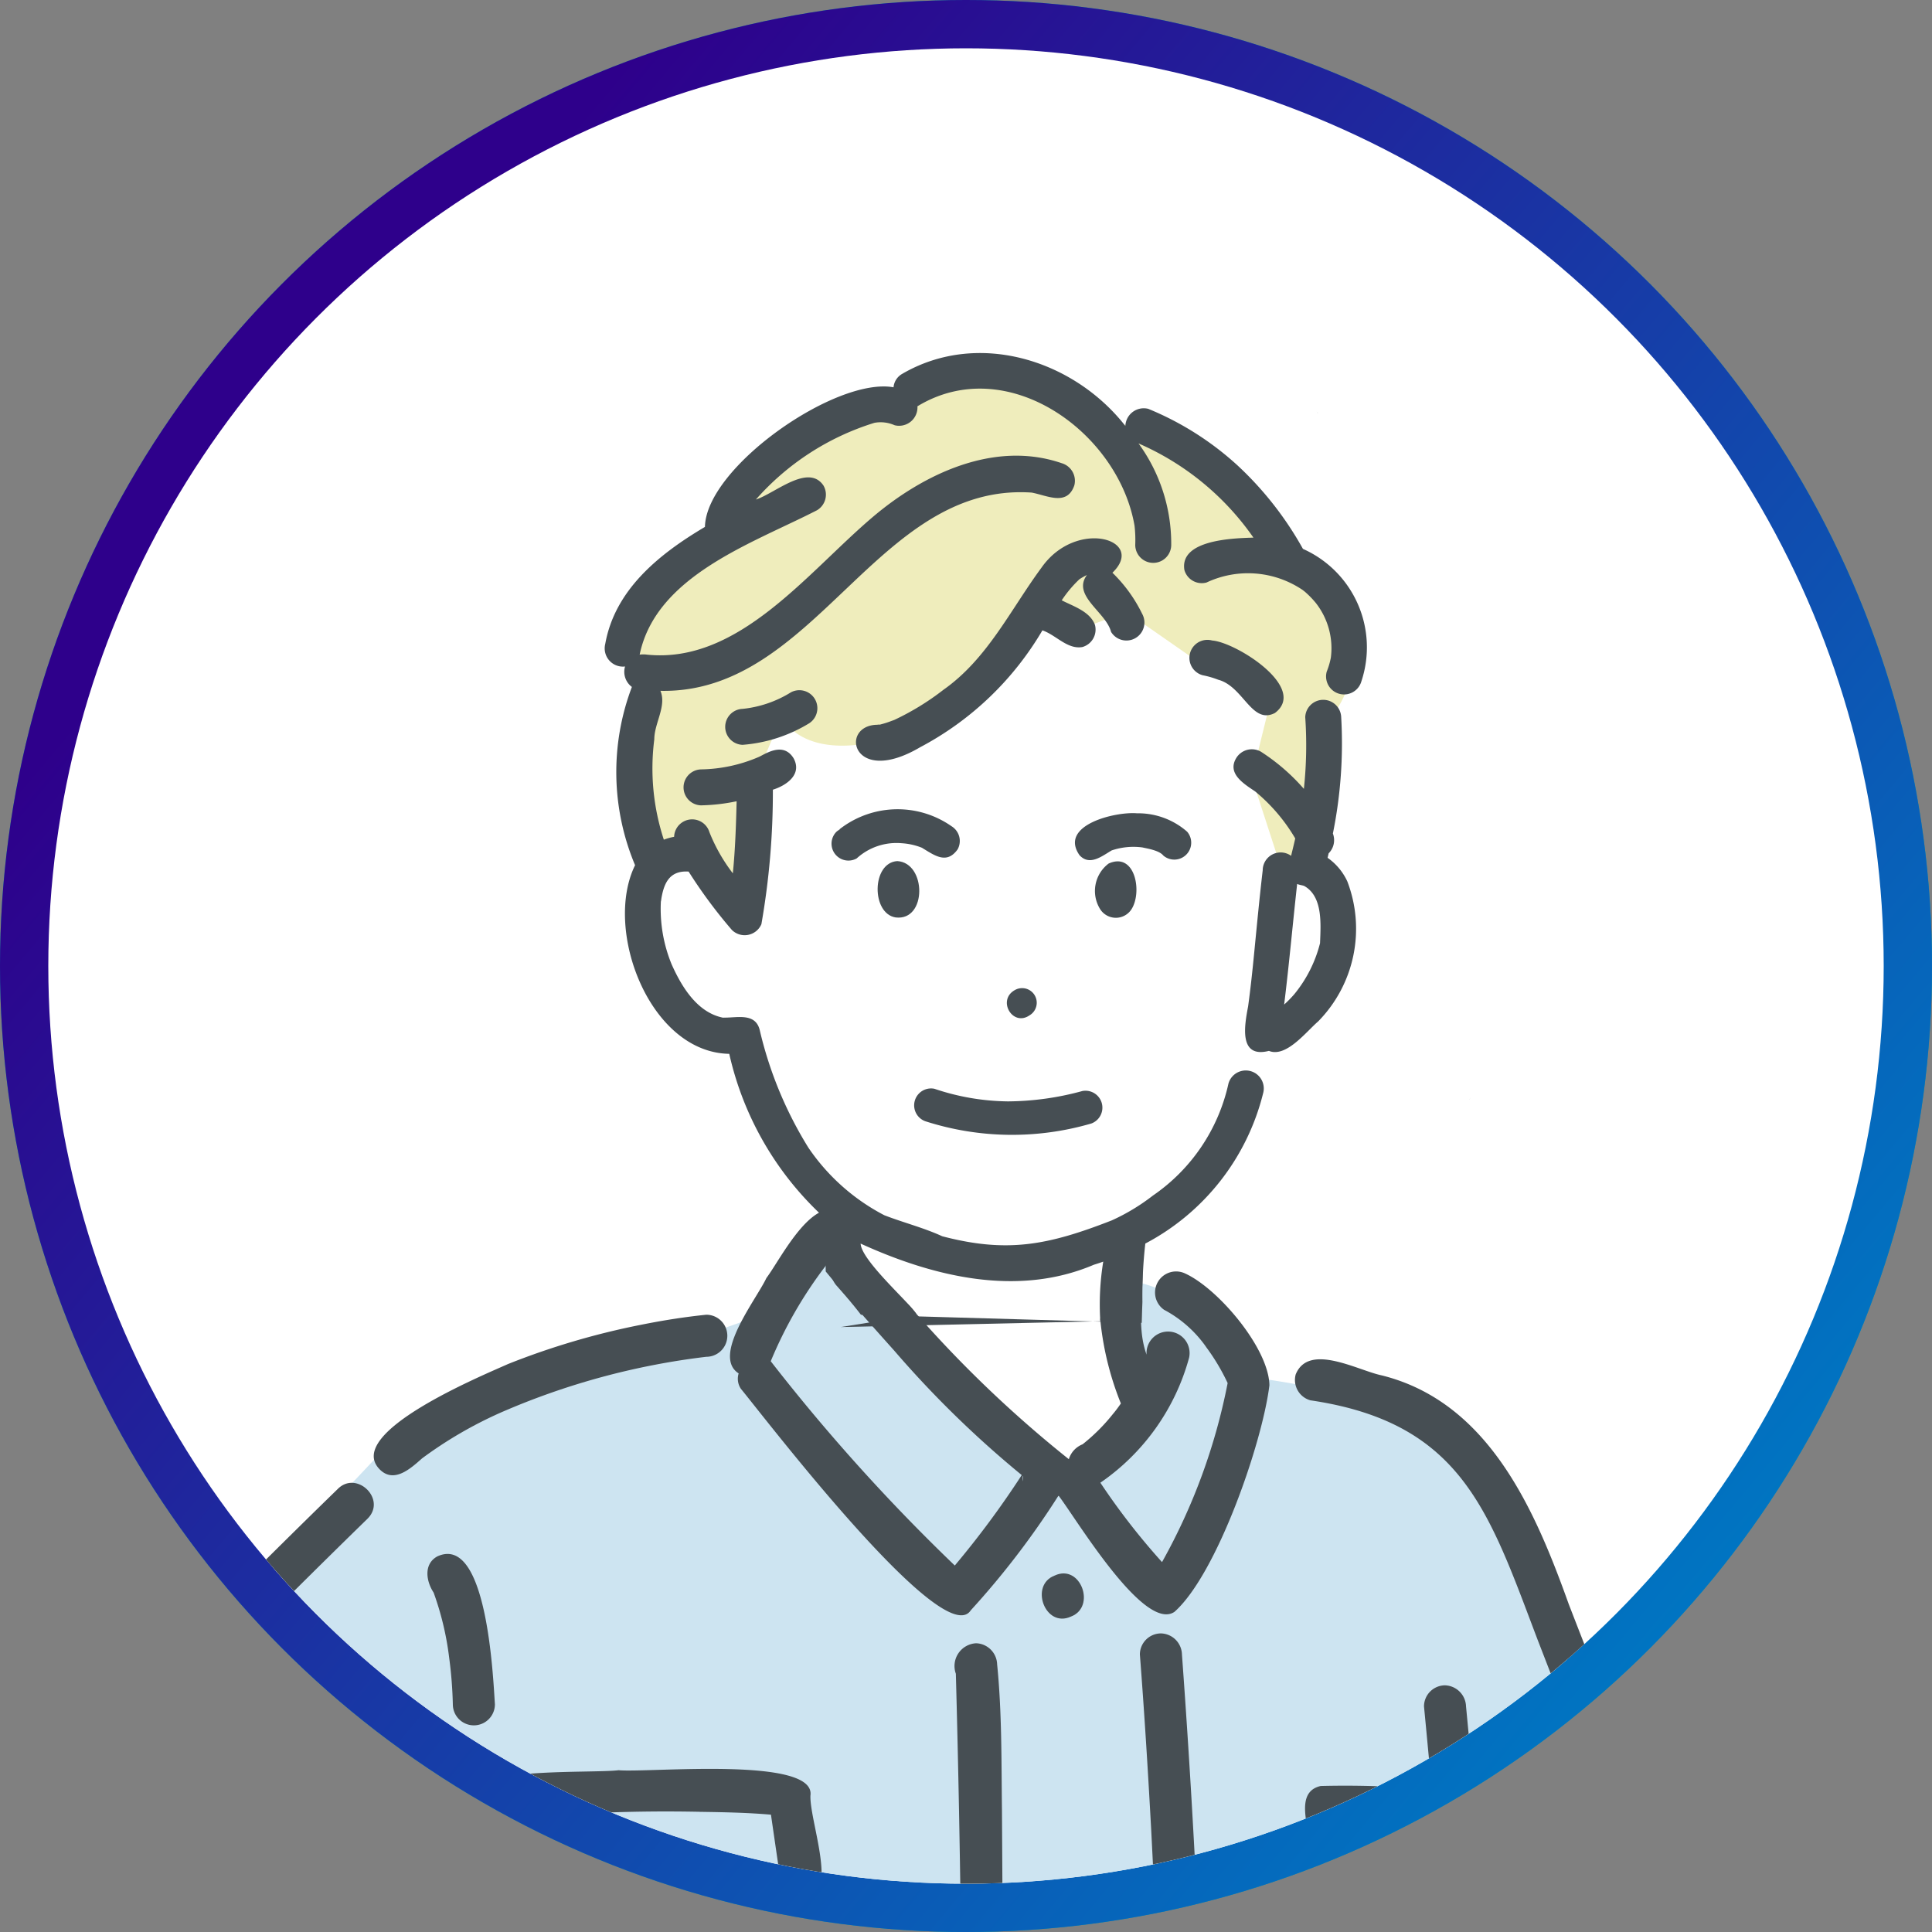 <svg xmlns="http://www.w3.org/2000/svg" xmlns:xlink="http://www.w3.org/1999/xlink" width="80" height="80" viewBox="0 0 80 80">
  <rect x="0" y="0" width="80" height="80" fill="#808080" stroke="none"/>
  <defs>
    <linearGradient id="linear-gradient" x1="0.158" y1="0.234" x2="0.872" y2="0.834" gradientUnits="objectBoundingBox">
      <stop offset="0" stop-color="#2e008b"/>
      <stop offset="1" stop-color="#0075c2"/>
    </linearGradient>
    <clipPath id="clip-path">
      <circle id="楕円形_123" data-name="楕円形 123" cx="38" cy="38" r="38" transform="translate(159 2440)" fill="#019cad"/>
    </clipPath>
  </defs>
  <g id="グループ_6713" data-name="グループ 6713" transform="translate(-12709 -15631)">
    <circle id="楕円形_119" data-name="楕円形 119" cx="40" cy="40" r="40" transform="translate(12709 15631)" fill="#019cad"/>
    <circle id="楕円形_121" data-name="楕円形 121" cx="40" cy="40" r="40" transform="translate(12709 15631)" fill="url(#linear-gradient)"/>
    <circle id="楕円形_122" data-name="楕円形 122" cx="38" cy="38" r="38" transform="translate(12711 15633)" fill="#fff"/>
    <g id="マスクグループ_29" data-name="マスクグループ 29" transform="translate(12552 13193)" clip-path="url(#clip-path)">
      <g id="グループ_6674" data-name="グループ 6674" transform="translate(150 2452.616)">
        <g id="グループ_6669" data-name="グループ 6669" transform="translate(0 2.43)">
          <g id="グループ_6667" data-name="グループ 6667" transform="translate(0.413 19.718)">
            <g id="グループ_6665" data-name="グループ 6665" transform="translate(84.574)">
              <path id="パス_3851" data-name="パス 3851" d="M1674.415,724.623a8.83,8.83,0,0,0,2.171-5.027c.073-2.748,0-8,0-8s-.02-3.319,5-3.93l3.187-9.067s1.886-1.643,2.406.672l-1.954,7.785a2.882,2.882,0,0,1,1.57,1.674s1.595.737,1.44,2.1c0,0,2.556,2.036.987,3.6l-.737,1.457s-.186,2.621-1.594,3.632-3.062,1.988-3.5,3.315-1.353,4.876-1.353,4.876S1676.8,727.833,1674.415,724.623Z" transform="translate(-1674.415 -698.035)" fill="#fff"/>
            </g>
            <path id="パス_3852" data-name="パス 3852" d="M1894.456,1324.758l-.307-1.379-.217-25.614,44.077.791-.993,26.211Z" transform="translate(-1870.315 -1209.814)" fill="#cde4f1"/>
            <path id="パス_3853" data-name="パス 3853" d="M1718.575,816.941l14.992-15.9a35.972,35.972,0,0,1,13.323-4.6l2.862-1.007s1.163-4.4,4.127-3.563l-.442,3.1,8.215,7.551,3.544-3.448s-1.184-.991-.807-4.752c0,0,2.75.255,4.977,3.975,0,0,7.412.855,9.092,3.333s7.928,18.176,7.928,18.176l5.882-10.423,2.04-5.2s5.207,5.306,11.1,3.236l-1.479,4.45-.342,1.03a4.1,4.1,0,0,1,.313,2.681c-.248,1.845-9.933,25.075-9.933,25.075s-5.8,5.739-9.635,3.831c-5.437-2.708-6.153-4.982-6.153-4.982l.32,4.75,1.569,16.786-1.878,2.7-.33,5.11s-28.313,4.744-43.891-2.093c0,0-.11-5.778-1.276-7.557-1.522-2.323.088-6.313.629-10.891-2.108,1.734-5.181,3.373-7,5.707-.332.426-5.743-5.865-5.743-5.865s-6.747-8.89-9.207-14.715C1708.541,826.724,1718.575,816.941,1718.575,816.941Zm12.58,22.778,2.738,4.768a5.442,5.442,0,0,1,.611-1.86c.864-1.187-1.729-15.253-1.729-15.253l-4.631,2.793Z" transform="translate(-1710.871 -778.015)" fill="#cde4f1"/>
            <g id="グループ_6666" data-name="グループ 6666" transform="translate(15.773 68.313)">
              <path id="パス_3854" data-name="パス 3854" d="M2088.6,1163.856s-.417,2.218,3.457,2.319,6.124,0,6.124,0l4.889,1.58,3.161,4.334a2.018,2.018,0,0,1-2.294,1.919l.915,2.21a1.605,1.605,0,0,1-2.088,1.873s-1.122,1.841-2.5,1.437a10.046,10.046,0,0,1-2.552-1.219s-.067,1.878-1.587,1.219a20.25,20.25,0,0,1-3.764-2.6s-5.34-.33-7.808-3.638a6.17,6.17,0,0,0-2.686-2.351S2085.419,1165.978,2088.6,1163.856Z" transform="translate(-2081.868 -1163.856)" fill="#fff"/>
            </g>
          </g>
          <g id="グループ_6668" data-name="グループ 6668" transform="translate(0 0)">
            <path id="パス_3855" data-name="パス 3855" d="M1952.814,677.363a.11.11,0,0,1-.035-.066A.55.55,0,0,0,1952.814,677.363Z" transform="translate(-1893.337 -660.621)" fill="#464e53"/>
            <path id="パス_3856" data-name="パス 3856" d="M1938.468,563.666a.775.775,0,0,1-.065-.084C1938.424,563.61,1938.447,563.637,1938.468,563.666Z" transform="translate(-1876.882 -563.582)" fill="#464e53"/>
            <path id="パス_3857" data-name="パス 3857" d="M1969.224,787.454c.174,1.329-.268,2.768.209,4.092a.892.892,0,1,1,1.761.127,9.224,9.224,0,0,1-3.674,5.176,28.4,28.4,0,0,0,2.553,3.287,24.93,24.93,0,0,0,2.717-7.413,8.576,8.576,0,0,0-.915-1.524l.024.029a4.971,4.971,0,0,0-1.742-1.54.872.872,0,0,1,.879-1.5c1.38.634,3.466,3.112,3.483,4.629-.292,2.384-2.173,7.821-3.932,9.38-1.259.846-4.061-3.849-4.788-4.8h-.022a34.158,34.158,0,0,1-3.624,4.736c-1.121,1.728-8.522-7.965-9.517-9.171a.744.744,0,0,1-.094-.639c-1.131-.727.736-3.066,1.149-3.95.63-.839,2-3.668,3.275-2.616.771.857-.387,1.5-.845,2.144a17.527,17.527,0,0,0-2.25,3.918,78.587,78.587,0,0,0,7.621,8.459,37.945,37.945,0,0,0,2.772-3.745,42.61,42.61,0,0,1-5.287-5.162c-.792-.882-1.576-1.772-2.361-2.661a.879.879,0,0,1,.791-1.471c.094-.755.085-1.515.111-2.271m10.534,9.022c.113-.135.216-.277.317-.422a12.58,12.58,0,0,1-.784-6.51l-8.262-1.608a27.131,27.131,0,0,1-.4,3.256,49.3,49.3,0,0,0,7.291,7.169.966.966,0,0,1,.568-.616A7.691,7.691,0,0,0,1968.053,793.987Zm-3.727,2.814a1.069,1.069,0,0,1,0-.222l-.011-.009A.384.384,0,0,0,1964.327,796.8Z" transform="translate(-1914.956 -752.499)" fill="#464e53"/>
            <path id="パス_3858" data-name="パス 3858" d="M1970.246,827.259c-.024-.029-.034-.042-.025-.032Z" transform="translate(-1913.326 -788.56)" fill="#464e53"/>
            <path id="パス_3859" data-name="パス 3859" d="M1883.1,923.209a.9.9,0,0,1,.871.871c.114,1.2.228,2.4.336,3.6.715.106,1.8.018,2.014.9.28,1.153,1.105,4.825-.335,5.3-.889.366-1.721,1.25-2.729.687a22.538,22.538,0,0,0-4.814-1.277.835.835,0,0,1-.609-.609c-.158-1.139-.285-2.282-.421-3.424-.085-.663-.363-1.675.54-1.88a40.983,40.983,0,0,1,4.6.145q-.156-1.72-.322-3.439A.874.874,0,0,1,1883.1,923.209Zm-3.962,5.9c.106.863.2,1.727.31,2.59a22.64,22.64,0,0,1,4.495,1.268c.4-.214.67-.373,1.063-.547a9.339,9.339,0,0,0-.25-2.941l-.049-.007a.889.889,0,0,0-.119-.02l.012,0C1882.787,929.253,1880.961,929.173,1879.138,929.11Z" transform="translate(-1816.266 -870.469)" fill="#464e53"/>
            <path id="パス_3860" data-name="パス 3860" d="M1895.4,757.395c-.018.02-.021.019.045-.056C1895.428,757.358,1895.412,757.376,1895.4,757.395Z" transform="translate(-1827.549 -728.924)" fill="#464e53"/>
            <path id="パス_3861" data-name="パス 3861" d="M1969.6,916.667c-.132-2.419-.282-4.836-.468-7.251a.875.875,0,0,1,.871-.871.893.893,0,0,1,.871.871q1.131,15.452,1.133,30.963c-.007,2.968-.056,5.936-.184,8.9a.871.871,0,1,1-1.742,0C1970.512,938.411,1970.16,927.524,1969.6,916.667Z" transform="translate(-1914.932 -857.955)" fill="#464e53"/>
            <path id="パス_3862" data-name="パス 3862" d="M2005.786,893.4c-1.072.493-1.729-1.305-.671-1.7C2006.186,891.2,2006.844,893,2005.786,893.4Z" transform="translate(-1954.441 -843.507)" fill="#464e53"/>
            <path id="パス_3863" data-name="パス 3863" d="M1891.655,965.81c.036,0,.071.013.107.017A.63.63,0,0,1,1891.655,965.81Z" transform="translate(-1823.321 -906.823)" fill="#464e53"/>
            <path id="パス_3864" data-name="パス 3864" d="M2116.453,818.988c.893-.18,1.794-.323,2.7-.416a.871.871,0,0,1,0,1.742,30.2,30.2,0,0,0-8.49,2.3,17.129,17.129,0,0,0-3.28,1.907c-.473.419-1.171,1.059-1.764.444-1.453-1.514,4.237-3.863,5.321-4.35A31.226,31.226,0,0,1,2116.453,818.988Z" transform="translate(-2082.907 -781.178)" fill="#464e53"/>
            <path id="パス_3865" data-name="パス 3865" d="M2003.9,1396.36a.881.881,0,0,1,.871.871q-.5,4.732-.9,9.474a.871.871,0,0,1-1.742,0q.4-4.741.9-9.474A.892.892,0,0,1,2003.9,1396.36Z" transform="translate(-1952.531 -1274.232)" fill="#464e53"/>
            <path id="パス_3866" data-name="パス 3866" d="M1857.912,851.438a.894.894,0,0,1-1.072-.608c-.993-2.7-2.043-5.384-3.083-8.07-2.016-5.305-3.124-8.99-9.41-9.916a.874.874,0,0,1-.608-1.072c.542-1.33,2.582-.16,3.569.041,4.428,1.109,6.339,5.569,7.74,9.478,1.17,3.021,2.371,6.029,3.471,9.076A.875.875,0,0,1,1857.912,851.438Z" transform="translate(-1783.087 -791.906)" fill="#464e53"/>
            <path id="パス_3867" data-name="パス 3867" d="M2027.549,912.594a.944.944,0,0,1,.838-1.263.9.9,0,0,1,.871.871c.2,1.992.175,4.02.2,6.02.08,13.257.167,26.534-.406,39.78,0,.561-.222,1.269-.905,1.246a.88.88,0,0,1-.871-.871C2027.907,943.141,2027.96,927.839,2027.549,912.594Z" transform="translate(-1980.969 -860.333)" fill="#464e53"/>
            <path id="パス_3868" data-name="パス 3868" d="M2093.5,952.2c.268,2.623-.023,5.276.017,7.907-.42,1.663-3.441,2.23-4.928,2.451a18.9,18.9,0,0,1-9.066-1.136.88.88,0,0,1-.571-.88c-.006-2.568-.056-5.148.116-7.71-1-1.044.084-3.6.218-4.909.1-1.173,5.165-.9,6.25-1.037,1.256.112,8.187-.589,7.942,1.054C2093.449,948.968,2094.518,951.729,2093.5,952.2Zm-9.468,8.6a18.165,18.165,0,0,0,4.485.029h-.011a7.61,7.61,0,0,0,3.268-1.113c-.013-2.3.149-4.6.049-6.894-6.281,2.349-4.586,2.109-11.054.615-.094,2.191-.086,4.384-.08,6.576A17.525,17.525,0,0,0,2084.028,960.8Zm4.878-12.192a67.038,67.038,0,0,0-8.057.317,19.852,19.852,0,0,0-.439,2.627c7.335,1.72,4.649,1.815,11.739-.7q-.155-1.062-.309-2.125C2090.865,948.641,2089.884,948.624,2088.906,948.609Z" transform="translate(-2052.92 -890.631)" fill="#464e53"/>
            <path id="パス_3869" data-name="パス 3869" d="M2171.781,890.426a12.234,12.234,0,0,0-.647-2.721c-.31-.468-.425-1.186.158-1.5,2.037-.927,2.3,4.889,2.38,6.127a.871.871,0,0,1-1.742,0A17.335,17.335,0,0,0,2171.781,890.426Zm-.644-2.714c.021.052.025.055,0,0Z" transform="translate(-2146.179 -838.806)" fill="#464e53"/>
            <path id="パス_3870" data-name="パス 3870" d="M2083.4,1365.353c.041-.7,1.131-.7,1.089,0q-.423,7.189-.713,14.384c-.028.7-1.117.7-1.089,0Q2082.978,1372.542,2083.4,1365.353Z" transform="translate(-2044.064 -1247.325)" fill="#464e53"/>
            <path id="パス_3871" data-name="パス 3871" d="M2115.556,680.192l.028.006c-.074.016-.118,0-.118-.013A.389.389,0,0,1,2115.556,680.192Z" transform="translate(-2079.965 -663.084)" fill="#464e53"/>
            <path id="パス_3872" data-name="パス 3872" d="M2115.808,1042.275l-.065.008C2115.713,1042.286,2115.708,1042.286,2115.808,1042.275Z" transform="translate(-2080.227 -972.074)" fill="#464e53"/>
            <path id="パス_3873" data-name="パス 3873" d="M1951.1,1172.123a.545.545,0,0,1,.94.55,22.8,22.8,0,0,1-5.557,6.114,31.024,31.024,0,0,1-11.564,6.188c-.683.151-.975-.9-.29-1.05A29.937,29.937,0,0,0,1951.1,1172.123Z" transform="translate(-1889.922 -1082.654)" fill="#464e53"/>
            <path id="パス_3874" data-name="パス 3874" d="M2090.32,1221.49a.166.166,0,0,1,0-.1C2090.32,1221.42,2090.317,1221.447,2090.32,1221.49Z" transform="translate(-2051.011 -1124.923)" fill="#464e53"/>
            <path id="パス_3875" data-name="パス 3875" d="M2090.292,1222.584l0,0c0-.006,0-.013,0-.019A.049.049,0,0,1,2090.292,1222.584Z" transform="translate(-2050.983 -1125.927)" fill="#464e53"/>
            <path id="パス_3876" data-name="パス 3876" d="M2105.432,1197.814l0,0C2105.271,1197.678,2105.387,1197.745,2105.432,1197.814Z" transform="translate(-2068.332 -1104.737)" fill="#464e53"/>
            <path id="パス_3877" data-name="パス 3877" d="M2106.021,1196.951a.385.385,0,0,1,.028.034.189.189,0,0,1-.1-.1A.59.59,0,0,1,2106.021,1196.951Z" transform="translate(-2069.033 -1104.011)" fill="#464e53"/>
            <path id="パス_3878" data-name="パス 3878" d="M2079.732,1171.289a36.669,36.669,0,0,0,7.71.222c1.911-.373,3.72.786,5.376,1.591,1.485.615,2.1,2.192,3.025,3.392,1.537,1.47,1.177,4.21-1.168,4.4.959.991,1.3,2.811.053,3.716a2.258,2.258,0,0,1-2.018.6,2.122,2.122,0,0,1-3.442.963c-1.15-.889.214-2.22,1.252-1.294-.059-.03-.069-.034-.059-.029a1.26,1.26,0,0,0,.412.115.55.55,0,0,0,.084-.08c.53-.635-4.569-4.7-5.308-5.389a.872.872,0,0,1,.879-1.5,51.152,51.152,0,0,1,5,4.5c.274.246.469.6.779.8a7.66,7.66,0,0,0,.808.238c0,.012.01.018.037.006a.187.187,0,0,0,.041,0l.01-.007-.028,0a.082.082,0,0,1,.039,0,.066.066,0,0,1,.026-.011l0,0c.59-.312.668-.484.411-1.1a1.514,1.514,0,0,0-.128-.206,49.589,49.589,0,0,0-5.717-5.219.872.872,0,0,1,.879-1.5,24.826,24.826,0,0,1,2.234,1.824.874.874,0,0,1,1.476-.72c.664.667,1.057,1.571,1.715,2.248a.054.054,0,0,0-.022,0c.04,0,.176.159.083.037a4.227,4.227,0,0,0,.544.276c.027,0,.089-.075.048-.039a1.471,1.471,0,0,0,.294-.315s0,.006,0,.009a.067.067,0,0,1,0-.014c.021-.1.012-.085,0-.014,0-.023,0-.049,0-.074.03.077-.007-.085,0-.1l0,.007a1.337,1.337,0,0,0-.321-.736c-.7-.833-1.237-1.78-1.881-2.651l.006,0-.094-.111c.091,0-.112-.084-.117-.123a.2.2,0,0,0,.012.023,26.36,26.36,0,0,0-2.675-1.37,9.233,9.233,0,0,0-1.409-.444c.011,0-.291-.058-.161-.039a36.406,36.406,0,0,1-9.152-.2.87.87,0,0,1,.437-1.682C2079.646,1171.28,2079.6,1171.274,2079.732,1171.289Zm11.071,13.724Zm.092-.038a.2.2,0,0,1,.044,0C2090.936,1184.968,2090.918,1184.969,2090.9,1184.975Zm.163-.245v0C2091.088,1184.684,2091.074,1184.7,2091.059,1184.729Zm-.017.037s0-.007,0-.011S2091.041,1184.766,2091.042,1184.766Zm.007-.02.006-.009h0Zm.006-.059c0-.047,0-.026,0,0Zm-.012-.036c-.009-.035-.008-.023,0,0Zm2.164-1.1s.017,0,.008,0Zm.026-.012a.182.182,0,0,1,.038,0,.144.144,0,0,0-.021-.011Zm.036-.017a.087.087,0,0,0,.035-.019Zm1.45-4.353,0,0h0l0,0Zm0,0h0C2094.71,1179.175,2094.711,1179.175,2094.716,1179.171Zm-.884,3.823c.008-.022.011-.039,0-.039A.1.1,0,0,1,2093.832,1182.994Zm-.036.084Zm.932-3.92,0,0h0l0,0Zm.331-.318c0,.021.005.011,0-.013Z" transform="translate(-2055.751 -1082.147)" fill="#464e53"/>
            <path id="パス_3879" data-name="パス 3879" d="M2096.351,1222.981a.132.132,0,0,1,.061.035A.285.285,0,0,1,2096.351,1222.981Z" transform="translate(-2057.989 -1126.28)" fill="#464e53"/>
            <path id="パス_3880" data-name="パス 3880" d="M2103.535,1254.958v0C2103.521,1254.959,2103.518,1254.958,2103.535,1254.958Z" transform="translate(-2066.165 -1153.567)" fill="#464e53"/>
            <path id="パス_3881" data-name="パス 3881" d="M2103.163,1254.977l-.006,0-.037-.006a.023.023,0,0,1,0-.005l.06,0Z" transform="translate(-2065.751 -1153.576)" fill="#464e53"/>
            <path id="パス_3882" data-name="パス 3882" d="M2102.781,1254.785h-.073c.01-.022.055-.046.119-.014A.148.148,0,0,1,2102.781,1254.785Z" transform="translate(-2065.337 -1153.395)" fill="#464e53"/>
            <path id="パス_3883" data-name="パス 3883" d="M2145.8,1263.078a.166.166,0,0,1,.013-.023h0Z" transform="translate(-2114.647 -1160.477)" fill="#464e53"/>
            <path id="パス_3884" data-name="パス 3884" d="M1875.533,892.86c1.035-7.072,6.713-12.027,11.364-16.964q4.692-4.885,9.546-9.609c.782-.787,2.04.428,1.232,1.232q-6.348,6.188-12.432,12.64c-1.348,1.467-2.751,2.835-4.033,4.378-1.639,2.551-3.484,5.178-3.925,8.244-.466,3.331,1.261,6.345,2.7,9.252,1.694,3.327,4.579,5.978,6.276,9.253a.9.9,0,0,1,.729-.21c1.92-3.5,5.353-6.036,8.548-8.33a.928.928,0,0,1,1.473.271,16.274,16.274,0,0,1,1.86,2.624,24.653,24.653,0,0,0-.476-5.191c-.52-2.748-.641-5.625-1.037-8.375a20.885,20.885,0,0,1-3.306,1.823c.745,2.345,1.227,4.782,1.789,7.17a.871.871,0,0,1-1.68.463,73.722,73.722,0,0,0-2.164-8.277.868.868,0,0,1,1.324-.94,26.752,26.752,0,0,0,5.979-3.8.871.871,0,0,1,1.232,1.232c-.515.433-1.049.846-1.593,1.245.478,2.9.574,5.808,1.08,8.7a30.133,30.133,0,0,1,.6,6.714.882.882,0,0,1-.85.87c.191.392.512.795.381,1.254,2.192,1.533-.039,3.508-.811,1.6a16.691,16.691,0,0,0-6.289,6.7c.8-.137,1.143.837,1.594,1.331a8.344,8.344,0,0,0,3.128,2.661,18.56,18.56,0,0,0,3.431.915c.379.091.773-.2,1.111.07.8.6,1.51,1.3,2.29,1.916l-.07-.059a5.4,5.4,0,0,0,1.761,1c-.026-.01,0-.017.038-.02a1.6,1.6,0,0,0,.224-.265c-.561-1.187-4.648-3.5-3.427-4.731a.883.883,0,0,1,1.232,0c1.026,1.58,4.987,3.525,3.69,5.627a2.227,2.227,0,0,1-1.326,1.088c-2.069.214-3.582-1.729-5.076-2.875a8.812,8.812,0,0,1-2.107-.314c.482.716,1.465,1.837.156,2.308a26.8,26.8,0,0,1,.4,3.862c.842-.212,1.676.547,2.49.737a42.135,42.135,0,0,0,5.642,1.661c7.964,1.749,16.218,1.553,24.293.79,3.031-.294,5.847-.658,8.76-1.088a.912.912,0,0,1,1.043.527.877.877,0,0,1,.426-.315c.1-1.113.121-2.229.19-3.344-13.877,2-28.839,3.806-42.111-1.833a.875.875,0,0,1-.312-1.192c.749-1.019,1.973.195,2.884.372,8.135,3,16.986,3.14,25.543,2.557a.888.888,0,0,1-.455-1.262l2.8-4.076a.872.872,0,0,1,1.5.88,43.547,43.547,0,0,1-3.177,4.409c3.151-.244,6.29-.6,9.422-1.025,1.063.009,3.478-.884,4.2-.2a.825.825,0,0,1,.24-.206.883.883,0,0,1,.343-1.685c-.189.024.078-.062.05-.033a.789.789,0,0,1,.135-.077c.8-.784.452-2.085.468-3.095-.292-4.05-.844-8.076-1.293-12.111-.123-1.076-.256-2.154-.333-3.234a.871.871,0,0,1,1.742,0c.418,5.14,1.308,10.239,1.629,15.388.169,1.768.072,4.293-2.009,4.827a.81.81,0,0,1,.54.793c-.287,1.159.229,5.048-.859,5.431,0,7.072-.01,14.154-.552,21.21a.871.871,0,0,1-1.742,0c.544-7.073.549-14.172.552-21.262-13.51,2.426-28.442,3.461-41.509-1.732-.315,7.661-.749,15.376.246,23.006-3.566,6.283-2.021-21.931-1.978-23.259-.859-.312-.581-3.957-.812-4.982a.872.872,0,0,1,.644-.839,12.933,12.933,0,0,1-1.577-2.651c-2.058-.8-3.468-2.58-4.711-4.322a.7.7,0,0,1-.121-.49.915.915,0,0,1-.4.03.881.881,0,0,1-1.462.413c-.747-.922-1.514-1.826-2.253-2.753-.766-1.061-1.838-2.068-2.217-3.338a.887.887,0,0,1-1.356-.189c-2.933-4.3-6.5-8.248-8.18-13.274A10.8,10.8,0,0,1,1875.533,892.86Zm5.857-8.569-.021.028C1881.4,884.275,1881.459,884.2,1881.39,884.292Zm24.9,40.4.009-.009C1906.269,924.689,1906.271,924.7,1906.291,924.688Zm.324-.41-.007.013.007-.012v.018c0-.007.007-.015,0-.016s.008-.024.016-.034l-.005.009C1906.634,924.2,1906.615,924.062,1906.615,924.278Zm-.348.435.01-.01C1906.15,924.793,1906.23,924.748,1906.267,924.713Zm37.919.053c-.024.032-.056.087,0,0Zm-49.564-6.637Zm4.624-8.138-.015-.016S1899.237,909.984,1899.246,909.991Zm-10.253,3.512c.754.974,1.546,1.917,2.327,2.869a18.711,18.711,0,0,1,7.177-7.774,24.179,24.179,0,0,0-2.472-4.07,27.146,27.146,0,0,0-7.425,7.151,1.012,1.012,0,0,1-.284.909C1888.534,912.9,1888.762,913.2,1888.992,913.5Z" transform="translate(-1875.457 -821.678)" fill="#464e53"/>
            <path id="パス_3885" data-name="パス 3885" d="M2259.122,1020.325a35.61,35.61,0,0,1-4.328-3,.874.874,0,0,1,0-1.232c.577-.553,1.212-.055,1.686.359.47.362.937.7,1.424,1.036q1.023.7,2.1,1.331A.872.872,0,0,1,2259.122,1020.325Z" transform="translate(-2245.205 -949.524)" fill="#464e53"/>
            <path id="パス_3886" data-name="パス 3886" d="M1722.891,894.116c-.056.008-.171.015,0,0Z" transform="translate(-1629.687 -845.643)" fill="#464e53"/>
            <path id="パス_3887" data-name="パス 3887" d="M1775.69,877.608c.08.058.08.059.059.044Z" transform="translate(-1690.313 -831.556)" fill="#464e53"/>
            <path id="パス_3888" data-name="パス 3888" d="M1727.839,946.844c-.05-.169-.031-.156-.014-.088A.468.468,0,0,1,1727.839,946.844Z" transform="translate(-1635.369 -890.523)" fill="#464e53"/>
            <path id="パス_3889" data-name="パス 3889" d="M1722.873,966.229c-.026-.028-.05-.057-.076-.085-.264.959.121,3.977-1.207,3.939-.424-.019-.932-.387-.872-.871.471-3.761.682-7.551,1.164-11.312a.972.972,0,0,1,.6-.831c-1.048-.181-6.141-.413-6.222-1.47-.406-2.377-.1-4.835-.21-7.236a.878.878,0,0,1,.871-.871.89.89,0,0,1,.871.871c.1,2.091-.06,4.19.084,6.281a38.273,38.273,0,0,0,5.169.734,54.959,54.959,0,0,0,1.147-5.709.872.872,0,0,1,1.743,0,34.852,34.852,0,0,1-.83,4.521c-.354,1.15-.243,3.283-2,2.929a.792.792,0,0,1,.516.78c-.249,1.943-.426,3.893-.6,5.843a34.659,34.659,0,0,0,5.833,5.426,3.95,3.95,0,0,0,3.465.956,10.172,10.172,0,0,0,5.776-3.155,55.073,55.073,0,0,0,2.814-6c2.551-6.18,5.691-13.575,6.944-19.525a4.488,4.488,0,0,0,.046-.745c.005.017.009.032.016.054a.881.881,0,1,1,1.648-.617c.312,2.057-.65,4.119-1.166,6.081-1.042,3.27-2.263,6.485-3.528,9.675-1.24,3.126-2.533,6.236-3.925,9.3a10.982,10.982,0,0,1-2.094,3.532c-2.588,2.413-7.033,4.407-10.347,2.361A46.34,46.34,0,0,1,1722.873,966.229Zm.085-10.472c-.014.034-.012.044,0,0Z" transform="translate(-1655.429 -884.384)" fill="#464e53"/>
            <path id="パス_3890" data-name="パス 3890" d="M1813.561,916.94a3.2,3.2,0,0,0-.217.238c-.035.025-.063.087-.1.119l.007-.005c-2.52,3.951-3.933,8.492-5.917,12.717a38.256,38.256,0,0,1-2.183,4.333,7.315,7.315,0,0,0-1.2,2.335,1.836,1.836,0,0,0,.353,1.416.891.891,0,1,1-1.061,1.419c-1.544-1.514-1.193-3.9.037-5.489,3.28-5.243,4.858-11.356,7.894-16.732a7.831,7.831,0,0,1,1.147-1.582A.872.872,0,0,1,1813.561,916.94Z" transform="translate(-1732.263 -863.849)" fill="#464e53"/>
            <path id="パス_3891" data-name="パス 3891" d="M1805.524,927.228c.015,0-.011.057-.091.113A.858.858,0,0,0,1805.524,927.228Z" transform="translate(-1724.443 -873.899)" fill="#464e53"/>
            <path id="パス_3892" data-name="パス 3892" d="M1720.161,879.278c-.407,1.761-4.167,1.326-5.523,1.048-1.835-.335-7.308-2.182-7.322-4.349a31.076,31.076,0,0,1,1.769-5.065.882.882,0,0,1,1.072-.609c.515.179.8.756,1.261,1.044l-.012-.009a12.027,12.027,0,0,0,7.863,2.427l-.024,0a4.925,4.925,0,0,0,1.063-.292c.674-.24,1.352.605,1.182,1.249A38.251,38.251,0,0,1,1720.161,879.278Zm-4.087-3.991a14.477,14.477,0,0,1-5.816-2.642,23.836,23.836,0,0,0-1.15,3.3,4.967,4.967,0,0,0,.457.4c2.077,1.51,6.384,3.093,9,2.274a24.346,24.346,0,0,0,.92-3.122A10.032,10.032,0,0,1,1716.075,875.287Z" transform="translate(-1626.042 -825.295)" fill="#464e53"/>
            <path id="パス_3893" data-name="パス 3893" d="M1702.219,768.9c.006.006,0-.01,0-.016a.281.281,0,0,1,.03.086A.124.124,0,0,1,1702.219,768.9Z" transform="translate(-1606.026 -738.774)" fill="#464e53"/>
            <path id="パス_3894" data-name="パス 3894" d="M1702.16,769.356a.055.055,0,0,1,0,.019h0C1702.159,769.364,1702.159,769.357,1702.16,769.356Z" transform="translate(-1605.932 -739.179)" fill="#464e53"/>
            <path id="パス_3895" data-name="パス 3895" d="M1681.129,801.457l0,.021a.155.155,0,0,1,0-.027Z" transform="translate(-1581.814 -766.567)" fill="#464e53"/>
            <path id="パス_3896" data-name="パス 3896" d="M1681.352,800.331a.478.478,0,0,0,.014.065.221.221,0,0,1-.016-.068Z" transform="translate(-1582.083 -765.608)" fill="#464e53"/>
            <path id="パス_3897" data-name="パス 3897" d="M1679.915,715.96a7.618,7.618,0,0,0-.8,1.427c-.333.8-.572,1.624-.838,2.443a.872.872,0,0,1-1.68-.463c1.695-6.3,3.415-4.455,5.641-8.691a2.156,2.156,0,0,1-1.935-1.69,1.98,1.98,0,0,1-1.859-1.662,2.083,2.083,0,0,1-1.925-1.872l-.535.337a12.365,12.365,0,0,1,1.408,3.154c.322,1.1.743,5.1-1.115,4.814-1.482-.543.4-2.18-.735-4.909-1.155-3.152-3.02-3.288.874-5.389.537-.412,1.493-.694,1.563-1.454-.005.1,0-.1-.042-.118l-.083-.012c-1.29.378-2.527.919-3.795,1.378a2.3,2.3,0,0,0-.777.49c-.033.035-.147.213-.046.046a4.668,4.668,0,0,0-.658,2.811c.034,3.738.429,7.672-1.461,11.071a.876.876,0,0,1-1.192.313.894.894,0,0,1-.313-1.192,13.5,13.5,0,0,0,1.077-3.088c.745-3.461-.772-7.458.964-10.678.979-1.459,2.827-1.695,4.337-2.351,1.219-2.907,1.743-6.089,3.142-8.919a2.124,2.124,0,0,1,3.976,1.221c-.2,1.456-.875,2.8-1.171,4.24a22.486,22.486,0,0,1-.781,3.166,1.965,1.965,0,0,1,1.271,1.515c1.46-.014,1.968,1.692,1.619,2.873,1.968.823,1.788,2.968.439,4.308a8.776,8.776,0,0,1-2.287,4.781C1681.5,714.638,1680.579,715.159,1679.915,715.96Zm3.915-9.166c0,.01-.007.018-.011.026v0C1683.823,706.813,1683.826,706.8,1683.829,706.794Zm-1.611,2.178a.788.788,0,0,0-.073.049A.2.2,0,0,0,1682.218,708.972Zm-.037-.083-.039-.03C1682.143,708.868,1682.16,708.879,1682.181,708.89Zm-1.978-1.741c.008.025.034.039.051.058,0,0,.026.013.055.035l.008,0a5.932,5.932,0,0,0,2.107-3.4c-.014-.05-.027-.1-.052-.174-.005,0-.024-.025-.025-.033l-.035-.029a.257.257,0,0,1-.069-.02,9.292,9.292,0,0,1-2.113,2.95A1.528,1.528,0,0,0,1680.2,707.148Zm2.128-3.543h0l.014.01Zm-3.85,2.026c.045.031.036.016,0,0Zm-.537-3.755,0,0C1677.926,701.8,1677.93,701.837,1677.943,701.877Zm-.46.89c.083-.059.029-.023,0,0Zm.48-.845-.009-.015A.044.044,0,0,0,1677.962,701.922Zm3.052-9.566.008,0Zm.238.995a.82.82,0,0,0-.111-.937.205.205,0,0,1-.07-.037c-.042-.016-.218.037-.074-.015,0,0,0,0,0,0a.507.507,0,0,0-.388.311c-1.119,2.393-1.653,5.01-2.56,7.487a1.789,1.789,0,0,1,1.655,1.706.852.852,0,0,1,.039.918c-.491.819-1.073,1.587-1.493,2.449a.875.875,0,0,0,.185.343c.924-.414,1.431-1.432,1.995-2.2a1.623,1.623,0,0,0,.277-1.176l.005,0c0,.008,0,.018,0,.029,0-.011,0-.02,0-.028a.023.023,0,0,0,.011,0s-.012-.02-.014-.023c-.017-.02-.038-.123-.036-.07l-.007-.015a.089.089,0,0,1,.009.03c-.08-.139-.278-.16-.423-.2a.868.868,0,0,1-.457-1.359.828.828,0,0,1-.238-.843C1680.132,697.6,1680.53,695.438,1681.252,693.351Zm1.4,13.912a9.081,9.081,0,0,1-.881,1.03,1.094,1.094,0,0,1,.251.593,1.274,1.274,0,0,1-.028-.188c-.048-.109-.055-.132-.017-.059a.712.712,0,0,0,.287.291,6.794,6.794,0,0,0,1.533-2.013c0,.011.005.009.009-.009l0-.013a.349.349,0,0,0,.01-.056.272.272,0,0,0-.012.05c-.011-.031-.022-.064-.031-.1a.07.07,0,0,0,.024.035c.025,0-.047-.1-.041-.126,0,.008,0,.015,0,.023a.586.586,0,0,0-.452-.358C1683.1,706.679,1682.872,706.977,1682.651,707.263Z" transform="translate(-1584.485 -672.006)" fill="#464e53"/>
          </g>
        </g>
        <g id="グループ_6673" data-name="グループ 6673" transform="translate(32.046 0.001)">
          <g id="グループ_6671" data-name="グループ 6671" transform="translate(0.806 0.494)">
            <path id="パス_3898" data-name="パス 3898" d="M2078.221,811.319" transform="translate(-2069.992 -773.052)" fill="#fff"/>
            <path id="パス_3899" data-name="パス 3899" d="M1985.026,817.04" transform="translate(-1963.13 -777.934)" fill="#fff"/>
            <g id="グループ_6670" data-name="グループ 6670" transform="translate(0.851 5.693)">
              <path id="パス_3900" data-name="パス 3900" d="M1938.982,622.227l-.355-3.818a10.7,10.7,0,0,1-4.063-7.184s-5.391.494-3.725-6.791c0,0,.748-16.531,14.731-15.155s12.683,12.916,12.683,12.916l-.253,1.822s4.287,2.565-1.359,7.208c0,0-1.79,6.147-6.086,8.184l.037,3.684" transform="translate(-1930.519 -589.198)" fill="#fff"/>
            </g>
            <path id="パス_3901" data-name="パス 3901" d="M1947.154,552.913a5.724,5.724,0,0,1,5.181,1.964c1.906,2.51,2.754,3.75,2.754,3.75s2.8.728,2.638,3.157a5.646,5.646,0,0,1-1.363,3.581l-.324,5.827-1.477-.042-1.2-3.694.815-3.309-2.883-1.372-3.112-2.165-2.026.734-1.459-1.363s-1.451,5.148-6.681,5.933c0,0-2.95.926-4.123-.943l-1.067,2.486s-.162,5.465-.362,5.263-2.039-2.231-2.039-2.231l-1.872.822s-1.625-1.872-.428-7.981c0,0-1.141.506-.593-1.984s3.835-3.762,3.835-3.762a6.935,6.935,0,0,1,7.408-5.428S1942.5,547.694,1947.154,552.913Z" transform="translate(-1927.385 -550.378)" fill="#efedbc"/>
          </g>
          <g id="グループ_6672" data-name="グループ 6672">
            <path id="パス_3902" data-name="パス 3902" d="M1989.933,692.505a1.422,1.422,0,0,1,.364-1.87c1.109-.5,1.409,1.217.931,1.915A.77.77,0,0,1,1989.933,692.505Z" transform="translate(-1969.436 -669.495)" fill="#464e53"/>
            <path id="パス_3903" data-name="パス 3903" d="M2051.809,692.812c-1.01-.158-1-2.266.069-2.333C2053.092,690.55,2053.113,692.971,2051.809,692.812Z" transform="translate(-2039.769 -669.44)" fill="#464e53"/>
            <path id="パス_3904" data-name="パス 3904" d="M2039.76,676.793a3.9,3.9,0,0,1,4.779-.238.716.716,0,0,1,.251.955c-.46.646-.969.239-1.486-.068a2.689,2.689,0,0,0-.838-.185,2.442,2.442,0,0,0-1.857.63.7.7,0,0,1-.849-1.093Zm3.545.65c.051.026.055.021,0,0Zm-3.4-.753-.006-.008-.105.082A.96.96,0,0,1,2039.909,676.69Z" transform="translate(-2030.182 -656.958)" fill="#464e53"/>
            <path id="パス_3905" data-name="パス 3905" d="M1978.688,677.719a.7.7,0,0,1-.987.987c-.175-.224-.729-.3-.861-.335a2.819,2.819,0,0,0-1.277.123c-.4.234-.909.655-1.33.2-.874-1.249,1.485-1.814,2.377-1.737A3.074,3.074,0,0,1,1978.688,677.719Zm-1.087.89a.074.074,0,0,1-.008-.012A.033.033,0,0,0,1977.6,678.608Zm.031.024c.029.018.053.028,0,0Z" transform="translate(-1954.577 -657.897)" fill="#464e53"/>
            <path id="パス_3906" data-name="パス 3906" d="M2006.435,756.031a11.718,11.718,0,0,1-6.871-.093.7.7,0,0,1,.371-1.346,9.794,9.794,0,0,0,3.049.523,11.9,11.9,0,0,0,3.08-.429A.7.7,0,0,1,2006.435,756.031Z" transform="translate(-1986.292 -724.126)" fill="#464e53"/>
            <path id="パス_3907" data-name="パス 3907" d="M1932.216,652.429a5.476,5.476,0,0,1-1.207,5.8c-.5.429-1.325,1.511-2.039,1.22-1.27.323-1.006-1.074-.861-1.845.1-.734.178-1.464.25-2.2.112-1.145.22-2.29.354-3.432a.742.742,0,0,1,1.176-.6c.056-.24.118-.479.171-.72a7.323,7.323,0,0,0-1.659-1.946c-.455-.309-1.175-.734-.785-1.381a.756.756,0,0,1,1.019-.267,8.339,8.339,0,0,1,1.783,1.541,16.989,16.989,0,0,0,.056-2.969.745.745,0,0,1,1.489,0,18.778,18.778,0,0,1-.344,4.819.77.77,0,0,1-.176.82c-.014.062-.029.123-.044.184A2.445,2.445,0,0,1,1932.216,652.429Zm-2.094,4.551-.027.035A.334.334,0,0,0,1930.121,656.981Zm-.12.145a5.416,5.416,0,0,0,1.085-2.136c.028-.776.127-1.935-.659-2.371-.094-.033-.2-.04-.289-.082-.184,1.665-.333,3.332-.538,4.994A4.648,4.648,0,0,0,1930,657.126Z" transform="translate(-1901.473 -630.551)" fill="#464e53"/>
            <path id="パス_3908" data-name="パス 3908" d="M2105.945,734.648c.05,0,.076,0,.083,0C2106,734.648,2105.973,734.65,2105.945,734.648Z" transform="translate(-2101.06 -707.131)" fill="#464e53"/>
            <path id="パス_3909" data-name="パス 3909" d="M2123.79,701.2s0-.007,0-.01C2123.8,701.13,2123.835,701.021,2123.79,701.2Z" transform="translate(-2121.459 -678.505)" fill="#464e53"/>
            <path id="パス_3910" data-name="パス 3910" d="M2062.14,651.937a.063.063,0,0,1-.018,0,.324.324,0,0,1,.121-.008C2062.21,651.934,2062.173,651.934,2062.14,651.937Z" transform="translate(-2050.848 -636.542)" fill="#464e53"/>
            <path id="パス_3911" data-name="パス 3911" d="M2044.325,642.211l.053-.04Z" transform="translate(-2030.372 -628.216)" fill="#464e53"/>
            <path id="パス_3912" data-name="パス 3912" d="M2058.107,650.63a.177.177,0,0,1,.04-.014C2058.136,650.621,2058.127,650.622,2058.107,650.63Z" transform="translate(-2046.163 -635.422)" fill="#464e53"/>
            <path id="パス_3913" data-name="パス 3913" d="M1999.249,602.471a.745.745,0,0,1-1.286.752c-.211-.824-1.631-1.5-1-2.356a2.429,2.429,0,0,0-.312.177,4.937,4.937,0,0,0-.731.871c.49.252,1.169.46,1.376,1.018a.751.751,0,0,1-.52.916c-.621.111-1.094-.5-1.656-.69a12.81,12.81,0,0,1-5.064,4.84c-2.818,1.656-3.36-.9-1.783-.931l0,0a1.141,1.141,0,0,0,.155-.008h-.032a3.85,3.85,0,0,0,.549-.18c-.105.05-.021.012.045-.014h0a10.771,10.771,0,0,0,2.03-1.245l-.009.006c1.83-1.282,2.78-3.314,4.069-5.062,1.444-2.065,4.362-1.165,2.939.208A6.077,6.077,0,0,1,1999.249,602.471Z" transform="translate(-1977.002 -591.674)" fill="#464e53"/>
            <path id="パス_3914" data-name="パス 3914" d="M2018.877,727.429c-.7.48-1.349-.629-.61-1.045A.605.605,0,0,1,2018.877,727.429Z" transform="translate(-2001.294 -700.002)" fill="#464e53"/>
            <path id="パス_3915" data-name="パス 3915" d="M2083.156,643.45a6.2,6.2,0,0,1-2.759.892.745.745,0,0,1,0-1.489,4.705,4.705,0,0,0,2.008-.688A.745.745,0,0,1,2083.156,643.45Z" transform="translate(-2074.696 -628.117)" fill="#464e53"/>
            <path id="パス_3916" data-name="パス 3916" d="M1949.13,628.044c.992.074,3.974,1.958,2.6,3-.968.5-1.3-1.1-2.354-1.377a3.726,3.726,0,0,0-.641-.185A.745.745,0,0,1,1949.13,628.044Z" transform="translate(-1923.982 -616.139)" fill="#464e53"/>
            <path id="パス_3917" data-name="パス 3917" d="M1990.218,595.833c0,.006,0,0,0-.039C1990.215,595.807,1990.216,595.82,1990.218,595.833Z" transform="translate(-1968.276 -588.64)" fill="#464e53"/>
            <path id="パス_3918" data-name="パス 3918" d="M1935.063,586.837c-.208-.285-1.458-1.793-1.458-1.793-.006-.756-.041-1.512-.1-2.265a13.071,13.071,0,0,1-3.894-6.746c-3.3-.056-5.217-5.134-3.9-7.811a9.951,9.951,0,0,1-.132-7.381.781.781,0,0,1-.283-.847.755.755,0,0,1-.82-.935c.4-2.244,2.224-3.718,4.128-4.845.047-2.468,5.418-6.215,7.809-5.781a.711.711,0,0,1,.354-.553c3.121-1.825,7.088-.6,9.246,2.154a.762.762,0,0,1,.948-.709,12.482,12.482,0,0,1,3.686,2.333,13.979,13.979,0,0,1,2.719,3.466,4.461,4.461,0,0,1,2.421,5.482.745.745,0,0,1-1.436-.4,3.066,3.066,0,0,0,.171-.581,3.034,3.034,0,0,0-.621-2.259h0a3.782,3.782,0,0,0-.446-.46c-.047-.041-.172-.13-.054-.048a4.039,4.039,0,0,0-4.028-.341.747.747,0,0,1-.916-.52c-.206-1.25,2.014-1.315,2.859-1.339a11.265,11.265,0,0,0-4.758-3.9,7.044,7.044,0,0,1,1.354,4.2.745.745,0,0,1-1.49,0,5.131,5.131,0,0,0-.029-.791c-.667-3.883-5.285-7.2-8.99-4.947a.761.761,0,0,1-.945.784,1.429,1.429,0,0,0-.835-.1,10.8,10.8,0,0,0-4.909,3.176c.777-.245,2.171-1.514,2.8-.576a.753.753,0,0,1-.267,1.019c-2.664,1.371-6.667,2.7-7.346,5.98a1.114,1.114,0,0,1,.3,0c3.791.392,6.628-3.385,9.337-5.686,2.116-1.8,5.055-3.2,7.842-2.24a.759.759,0,0,1,.52.916c-.3.876-1.125.419-1.767.3-6.431-.435-8.936,8.342-15.372,8.209.265.63-.255,1.342-.254,2.007a9.458,9.458,0,0,0,.395,4.156,2.586,2.586,0,0,1,.426-.119.747.747,0,0,1,1.461-.193,7.108,7.108,0,0,0,.97,1.706c.1-.992.132-1.989.157-2.985a7.841,7.841,0,0,1-1.48.17.745.745,0,0,1,0-1.489,6.282,6.282,0,0,0,2.376-.506c.231-.088,1.018-.684,1.464.047.361.663-.288,1.121-.859,1.3a31.707,31.707,0,0,1-.475,5.568.754.754,0,0,1-1.22.242,20.416,20.416,0,0,1-1.794-2.42c-.835-.054-1.047.538-1.148,1.247l0-.02a6.04,6.04,0,0,0,.444,2.612c.409.918,1.048,1.985,2.112,2.208h-.033a.828.828,0,0,0,.116,0c.53.006,1.266-.2,1.45.5a16.214,16.214,0,0,0,2.017,4.883,8.583,8.583,0,0,0,3.145,2.8c.792.307,1.625.515,2.4.871,2.693.705,4.383.371,7.016-.656a8.446,8.446,0,0,0,1.706-1.029,7.6,7.6,0,0,0,3.128-4.635.745.745,0,0,1,1.436.4,9.663,9.663,0,0,1-4.878,6.222,19.242,19.242,0,0,0-.12,2.421l-.012.315-.016.547m-12.466.174,10.751-.239a10.993,10.993,0,0,1,.121-2.47c-.193.069-.194.067-.39.13-3.169,1.348-6.653.493-9.656-.876.027.745,2.346,2.733,2.316,2.958" transform="translate(-1924.46 -547.013)" fill="#464e53"/>
            <path id="パス_3919" data-name="パス 3919" d="M1934.715,632.465a.116.116,0,0,0,0-.017C1934.717,632.455,1934.716,632.459,1934.715,632.465Z" transform="translate(-1904.637 -619.919)" fill="#464e53"/>
            <path id="パス_3920" data-name="パス 3920" d="M1992.64,586.955Z" transform="translate(-1971.062 -581.098)" fill="#464e53"/>
            <path id="パス_3921" data-name="パス 3921" d="M2038.052,557.355Z" transform="translate(-2023.121 -555.838)" fill="#464e53"/>
            <path id="パス_3922" data-name="パス 3922" d="M2093.36,619.8Z" transform="translate(-2086.539 -609.127)" fill="#464e53"/>
            <path id="パス_3923" data-name="パス 3923" d="M2115.859,727.88l.018.024C2115.943,728,2115.885,727.914,2115.859,727.88Z" transform="translate(-2112.392 -701.356)" fill="#464e53"/>
            <path id="パス_3924" data-name="パス 3924" d="M1976.445,817.78l-.022-.012Z" transform="translate(-1952.481 -778.062)" fill="#464e53"/>
          </g>
        </g>
      </g>
    </g>
  </g>
</svg>
